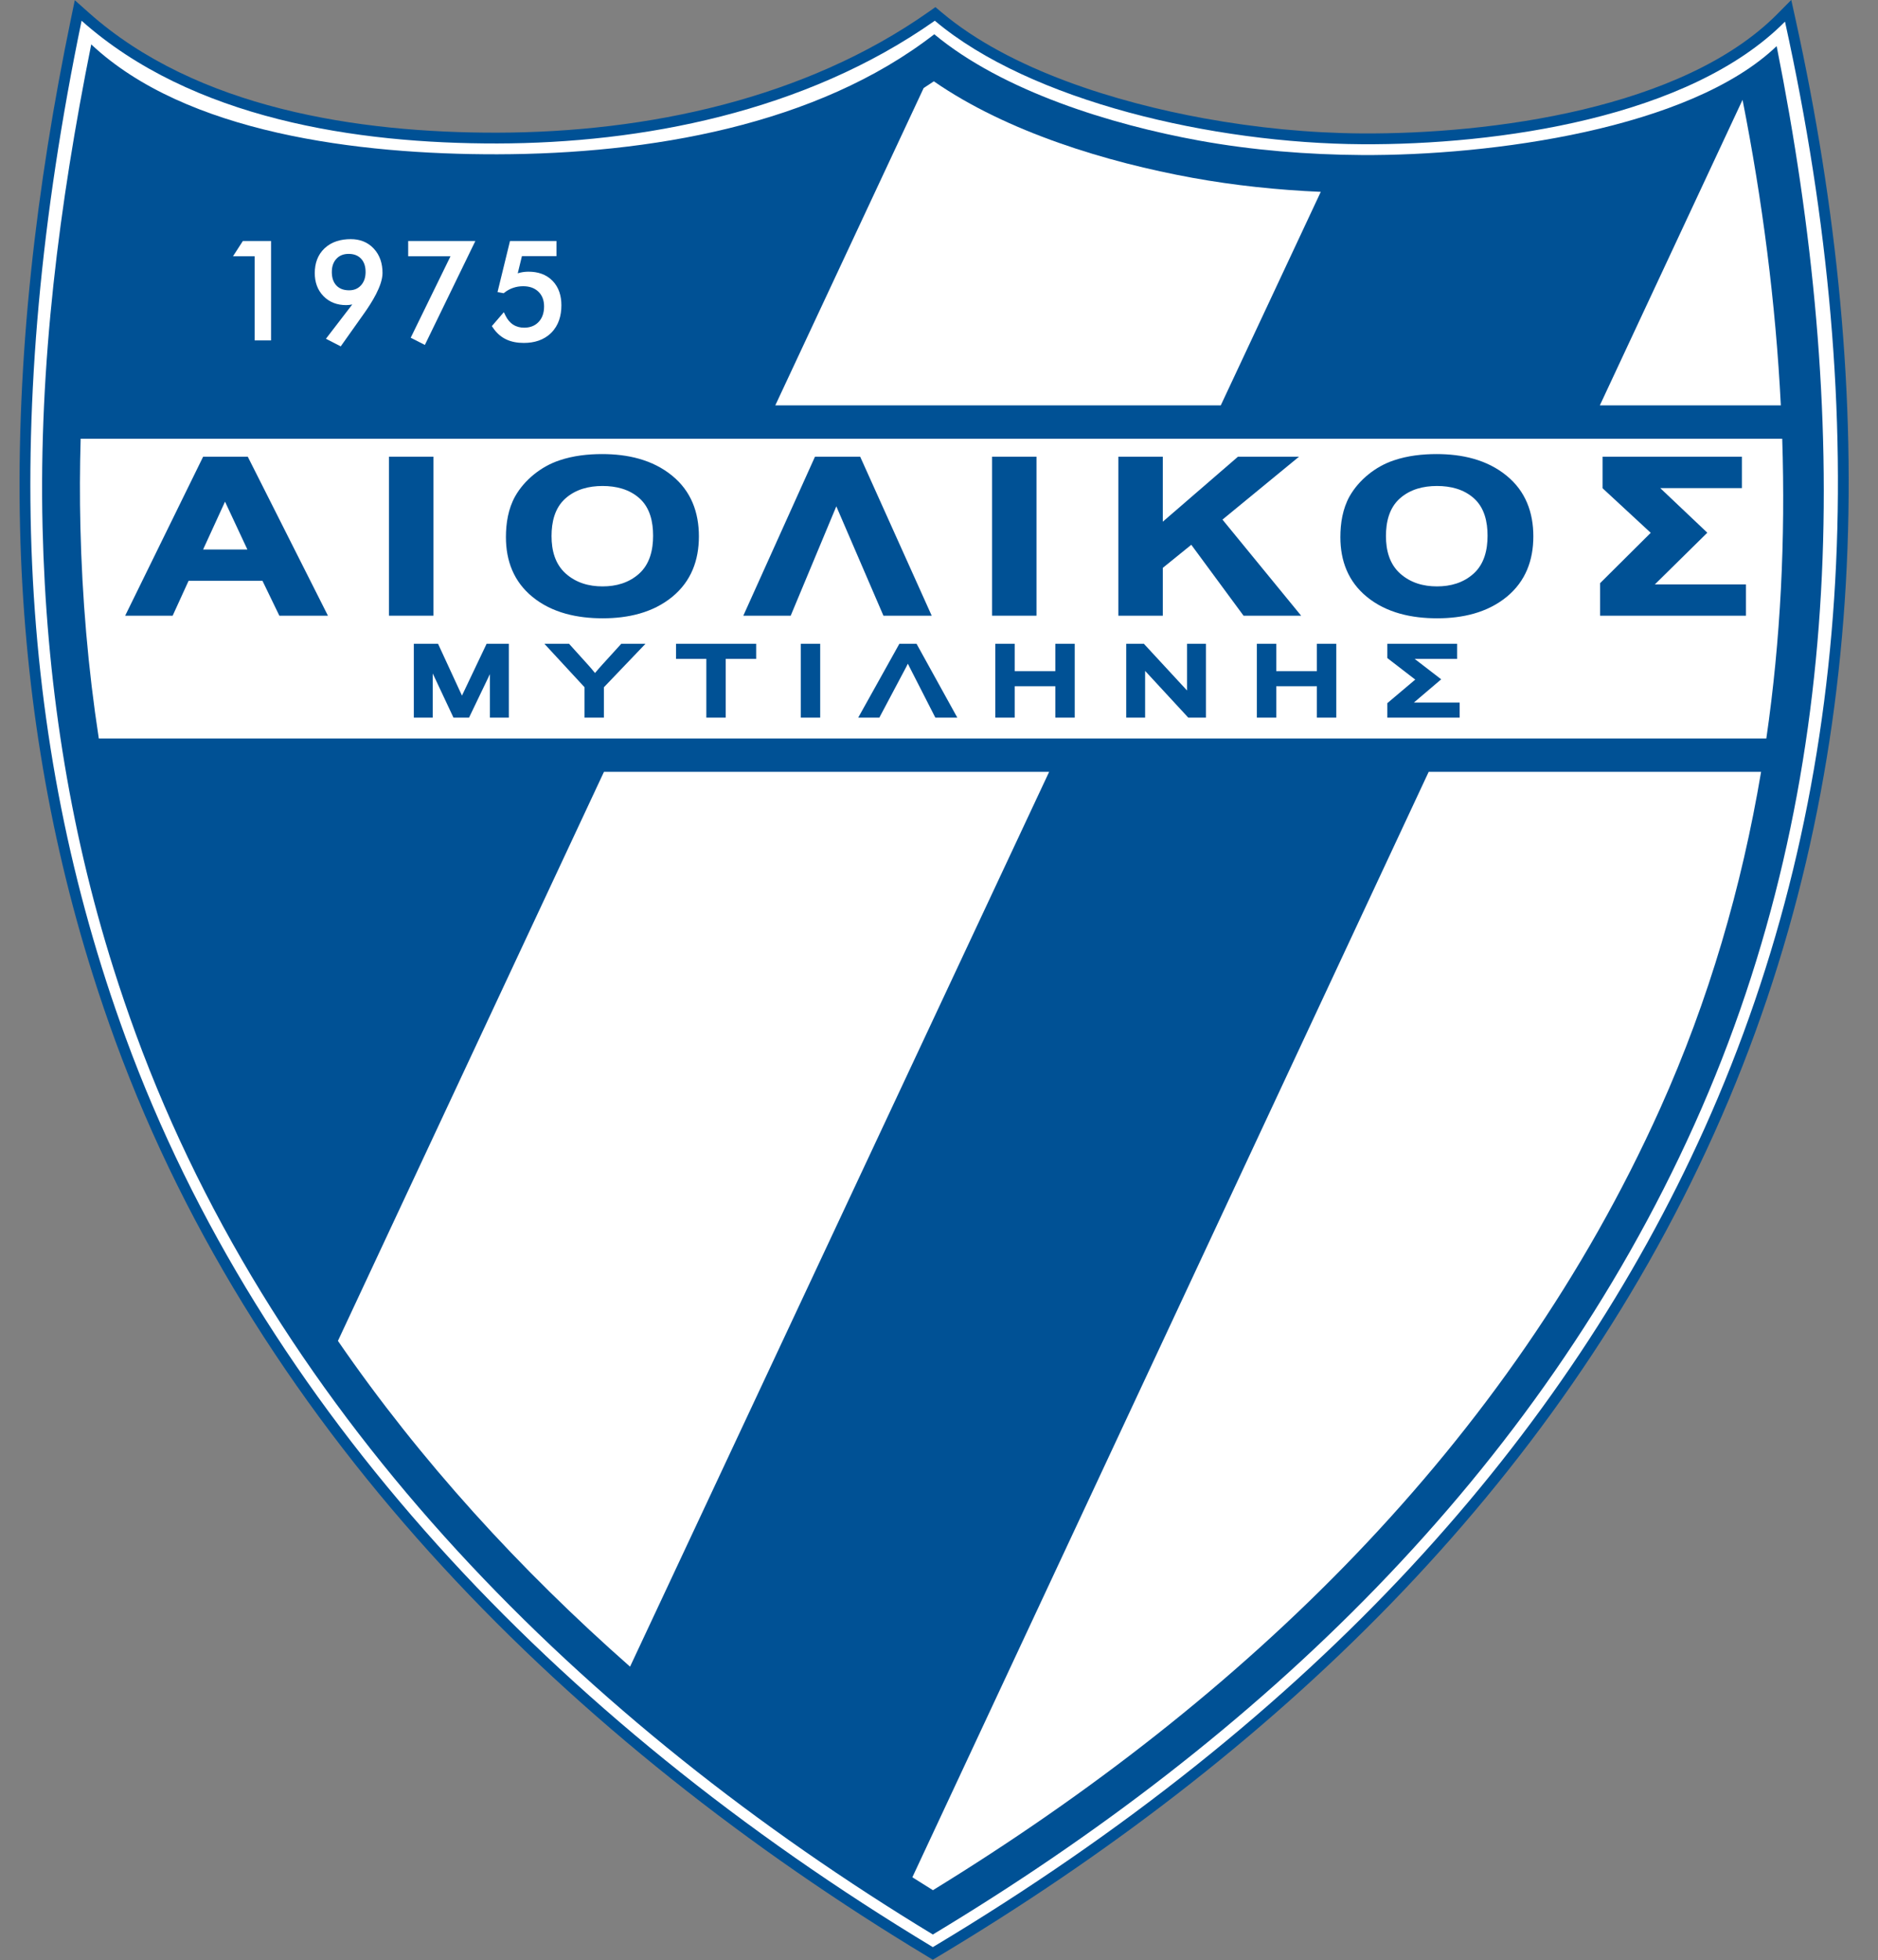 <?xml version="1.0" encoding="UTF-8"?>
<svg xmlns="http://www.w3.org/2000/svg" xmlns:xlink="http://www.w3.org/1999/xlink" width="543.3pt" height="567pt" viewBox="0 0 543.3 567" version="1.1">
<rect x="0" y="0" width="543.3" height="567" fill="#808080" stroke="none"/>
<g id="surface1">
<path style=" stroke:none;fill-rule:evenodd;fill:rgb(0%,31.763%,58.397%);fill-opacity:1;" d="M 272.453 3.605 C 292.242 20.277 323.242 29.664 348.316 34.23 C 363.32 36.961 378.766 38.504 394.023 38.598 C 431.145 38.828 486.934 31.543 514.172 4.059 L 518.211 -0.02 L 519.445 5.586 C 543.387 114.309 542.121 225.129 495.926 327.801 C 449.516 430.949 367.426 508.516 271.473 565.945 L 269.863 566.91 L 268.254 565.941 C 165.805 504.172 75.223 415.426 33.418 301.254 C 31.109 294.941 28.938 288.578 26.91 282.168 C 13.598 240.082 6.863 196.883 5.805 152.785 C 4.621 103.281 10.523 53.781 20.539 5.363 L 21.637 0.059 L 25.684 3.664 C 56.824 31.402 103.605 38.457 143.879 38.379 C 187.09 38.297 232.828 28.648 268.645 3.441 L 270.613 2.055 Z M 272.453 3.605 "/>
<path style=" stroke:none;fill-rule:evenodd;fill:rgb(100%,100%,100%);fill-opacity:1;" d="M 23.602 5.996 C 55.539 34.445 103.191 41.582 143.887 41.504 C 185.309 41.426 232.691 32.57 270.441 5.996 C 298.152 29.344 351.02 41.461 394.004 41.723 C 433.133 41.965 488.805 34.098 516.395 6.258 C 541.734 121.348 536.738 229.469 493.074 326.516 C 453.105 415.352 381.219 496.621 269.867 563.262 C 159.82 496.91 75.414 406.867 36.355 300.18 C 4.73 213.797 0.074 119.723 23.602 5.996 Z M 23.602 5.996 "/>
<path style=" stroke:none;fill-rule:evenodd;fill:rgb(0%,31.763%,58.397%);fill-opacity:1;" d="M 270.285 9.91 C 236.289 36.309 187.637 44.547 143.891 44.633 C 103.676 44.707 53.773 38.559 26.395 12.84 C 17.113 59.141 11.188 105.371 12.316 152.633 C 13.359 196.145 19.738 238.762 32.871 280.281 C 34.871 286.602 37.012 292.879 39.289 299.105 C 80.371 411.301 169.336 498.641 269.871 559.613 C 364.02 502.953 444.609 426.617 490.223 325.234 C 535.098 225.5 534.977 118.715 513.98 13.344 C 488.891 37.348 431.246 45.078 393.984 44.852 C 378.363 44.754 362.27 43.465 346.906 40.668 C 321.438 36.031 290.137 26.398 270.285 9.91 Z M 270.285 9.91 "/>
<path style=" stroke:none;fill-rule:evenodd;fill:rgb(100%,100%,100%);fill-opacity:1;" d="M 267.211 25.469 L 224.289 117.27 L 353.164 117.27 L 382.094 55.5 C 369.641 54.961 357.164 53.656 344.945 51.434 C 320.398 46.961 291.43 38.258 270.156 23.523 C 269.184 24.184 268.199 24.832 267.211 25.469 Z M 174.723 223.281 L 97.762 387.891 C 121.664 422.645 150.434 454.082 182.273 482.133 L 303.512 223.281 Z M 174.723 223.281 "/>
<path style=" stroke:none;fill-rule:evenodd;fill:rgb(100%,100%,100%);fill-opacity:1;" d="M 504.086 28.938 L 462.828 117.27 L 515.191 117.27 C 513.703 87.539 509.84 57.93 504.121 28.918 Z M 413.312 223.281 L 263.941 543.059 C 265.922 544.312 267.906 545.559 269.895 546.793 C 359.66 491.672 436.496 417.988 480.246 320.746 C 494.391 289.301 503.871 256.582 509.477 223.281 Z M 413.312 223.281 "/>
<path style=" stroke:none;fill-rule:evenodd;fill:rgb(100%,100%,100%);fill-opacity:1;" d="M 23.332 126.91 L 515.59 126.91 C 516.535 155.902 515.164 184.961 510.992 213.641 L 28.586 213.641 C 25.477 193.414 23.746 172.965 23.258 152.371 C 23.055 143.867 23.086 135.379 23.332 126.91 Z M 23.332 126.91 "/>
<path style=" stroke:none;fill-rule:evenodd;fill:rgb(100%,100%,100%);fill-opacity:1;" d="M 73.664 74.137 L 67.406 74.137 L 70.254 69.723 L 78.414 69.723 L 78.414 98.477 L 73.664 98.477 Z M 73.664 74.137 "/>
<path style=" stroke:none;fill-rule:evenodd;fill:rgb(100%,100%,100%);fill-opacity:1;" d="M 101.914 88.07 C 101.328 88.199 100.734 88.262 100.133 88.262 C 97.613 88.262 95.355 87.488 93.582 85.668 C 91.793 83.84 91.062 81.531 91.062 79 C 91.062 76.25 91.871 73.742 93.895 71.832 C 95.977 69.871 98.68 69.18 101.48 69.18 C 104.066 69.18 106.359 70.004 108.133 71.914 C 109.953 73.867 110.66 76.328 110.66 78.961 C 110.66 82.703 107.441 87.668 105.363 90.617 L 105.23 90.801 L 98.574 100.195 L 94.289 98 Z M 100.859 73.445 C 99.492 73.445 98.281 73.836 97.336 74.848 C 96.344 75.91 95.996 77.258 95.996 78.684 C 95.996 80.117 96.316 81.535 97.332 82.602 C 98.312 83.633 99.621 83.977 101.016 83.977 C 102.363 83.977 103.516 83.547 104.43 82.543 C 105.41 81.465 105.762 80.117 105.762 78.684 C 105.762 77.262 105.441 75.875 104.441 74.82 C 103.484 73.809 102.23 73.445 100.859 73.445 Z M 100.859 73.445 "/>
<path style=" stroke:none;fill-rule:evenodd;fill:rgb(100%,100%,100%);fill-opacity:1;" d="M 130.328 74.137 L 118.086 74.137 L 118.086 69.723 L 137.516 69.723 L 122.914 99.781 L 118.816 97.703 Z M 130.328 74.137 "/>
<path style=" stroke:none;fill-rule:evenodd;fill:rgb(100%,100%,100%);fill-opacity:1;" d="M 150.992 74.098 L 149.781 79.062 C 150.012 78.992 150.242 78.926 150.477 78.871 C 151.277 78.68 152.094 78.594 152.914 78.594 C 155.539 78.594 157.988 79.324 159.848 81.238 C 161.723 83.164 162.41 85.676 162.41 88.316 C 162.41 91.301 161.621 94.121 159.477 96.27 C 157.328 98.41 154.527 99.203 151.539 99.203 C 149.766 99.203 147.965 98.93 146.355 98.141 C 144.816 97.391 143.586 96.242 142.629 94.828 L 142.289 94.336 L 145.758 90.309 L 146.281 91.371 C 146.789 92.406 147.492 93.297 148.473 93.926 C 149.426 94.535 150.492 94.793 151.621 94.793 C 153.242 94.793 154.684 94.328 155.816 93.141 C 156.988 91.906 157.398 90.312 157.398 88.637 C 157.398 87.016 156.953 85.539 155.773 84.391 C 154.559 83.215 152.996 82.801 151.34 82.801 C 150.367 82.801 149.406 82.945 148.484 83.262 C 147.578 83.562 146.742 84.016 145.992 84.605 L 145.715 84.824 L 143.934 84.492 L 147.539 69.723 L 160.984 69.723 L 160.984 74.098 Z M 150.992 74.098 "/>
<path style=" stroke:none;fill-rule:evenodd;fill:rgb(0%,31.763%,58.397%);fill-opacity:1;" d="M 75.93 168.012 L 54.559 168.012 L 49.949 178.109 L 36.211 178.109 L 58.766 132.113 L 71.68 132.113 L 94.871 178.109 L 80.816 178.109 Z M 71.57 158.969 L 65.098 145.121 L 58.754 158.969 Z M 71.57 158.969 "/>
<path style=" stroke:none;fill-rule:evenodd;fill:rgb(0%,31.763%,58.397%);fill-opacity:1;" d="M 112.523 178.109 L 125.383 178.109 L 125.383 132.113 L 112.523 132.113 Z M 112.523 178.109 "/>
<path style=" stroke:none;fill-rule:evenodd;fill:rgb(0%,31.763%,58.397%);fill-opacity:1;" d="M 146.363 155.383 C 146.363 151.332 147.027 147.184 149.016 143.602 C 150.398 141.156 152.246 139.059 154.414 137.285 C 156.652 135.465 159.152 134.062 161.887 133.156 C 165.828 131.824 170.055 131.355 174.199 131.355 C 181.477 131.355 188.738 132.914 194.477 137.629 C 199.938 142.098 202.188 148.191 202.188 155.168 C 202.188 162.105 199.941 168.145 194.531 172.613 C 188.828 177.309 181.594 178.863 174.355 178.863 C 167.09 178.863 159.746 177.348 154.008 172.645 C 148.637 168.23 146.363 162.27 146.363 155.383 Z M 159.559 155.082 C 159.559 159.156 160.547 163.148 163.684 165.941 C 166.684 168.598 170.348 169.633 174.316 169.633 C 178.246 169.633 181.91 168.617 184.879 165.965 C 188.02 163.152 188.941 159.027 188.941 154.961 C 188.941 150.984 188.066 146.898 184.996 144.145 C 182.02 141.496 178.223 140.586 174.316 140.586 C 170.363 140.586 166.574 141.527 163.57 144.195 C 160.453 146.973 159.559 151.066 159.559 155.082 Z M 159.559 155.082 "/>
<path style=" stroke:none;fill-rule:evenodd;fill:rgb(0%,31.763%,58.397%);fill-opacity:1;" d="M 241.945 146.473 L 228.746 178.109 L 215.039 178.109 L 235.773 132.113 L 248.848 132.113 L 269.539 178.109 L 255.574 178.109 Z M 241.945 146.473 "/>
<path style=" stroke:none;fill-rule:evenodd;fill:rgb(0%,31.763%,58.397%);fill-opacity:1;" d="M 286.996 178.109 L 299.852 178.109 L 299.852 132.113 L 286.996 132.113 Z M 286.996 178.109 "/>
<path style=" stroke:none;fill-rule:evenodd;fill:rgb(0%,31.763%,58.397%);fill-opacity:1;" d="M 336.395 150.914 L 358.141 132.113 L 375.801 132.113 L 353.656 150.309 L 376.414 178.109 L 359.754 178.109 L 344.637 157.594 L 336.395 164.27 L 336.395 178.109 L 323.535 178.109 L 323.535 132.113 L 336.395 132.113 Z M 336.395 150.914 "/>
<path style=" stroke:none;fill-rule:evenodd;fill:rgb(0%,31.763%,58.397%);fill-opacity:1;" d="M 390.414 143.602 C 391.801 141.156 393.645 139.059 395.816 137.285 C 398.055 135.465 400.551 134.062 403.289 133.156 C 407.23 131.824 411.453 131.355 415.598 131.355 C 422.879 131.355 430.141 132.914 435.879 137.629 C 441.336 142.098 443.59 148.191 443.59 155.168 C 443.59 162.105 441.34 168.145 435.934 172.613 C 430.23 177.309 422.992 178.863 415.754 178.863 C 408.488 178.863 401.148 177.348 395.41 172.645 C 390.035 168.23 387.766 162.27 387.766 155.383 C 387.766 151.332 388.426 147.184 390.414 143.602 Z M 400.953 155.082 C 400.953 159.156 401.949 163.148 405.086 165.941 C 408.086 168.598 411.746 169.633 415.715 169.633 C 419.648 169.633 423.312 168.617 426.277 165.965 C 429.422 163.152 430.344 159.027 430.344 154.961 C 430.344 150.984 429.469 146.898 426.398 144.145 C 423.422 141.496 419.621 140.586 415.715 140.586 C 411.766 140.586 407.973 141.527 404.969 144.195 C 401.855 146.973 400.953 151.066 400.953 155.082 Z M 400.953 155.082 "/>
<path style=" stroke:none;fill-rule:evenodd;fill:rgb(0%,31.763%,58.397%);fill-opacity:1;" d="M 480.301 141.195 L 493.922 154.102 L 478.746 169.055 L 505.105 169.055 L 505.105 178.109 L 462.906 178.109 L 462.906 168.695 L 477.551 154.133 L 463.621 141.242 L 463.621 132.113 L 503.922 132.113 L 503.922 141.195 Z M 480.301 141.195 "/>
<path style=" stroke:none;fill-rule:evenodd;fill:rgb(0%,31.763%,58.397%);fill-opacity:1;" d="M 133.648 201.23 C 133.801 200.902 133.953 200.574 134.113 200.246 L 140.77 186.242 L 147.211 186.242 L 147.211 207.598 L 141.73 207.598 L 141.73 195.008 L 135.691 207.598 L 131.191 207.598 L 125.195 194.824 L 125.195 207.598 L 119.715 207.598 L 119.715 186.242 L 126.73 186.242 L 133.309 200.496 C 133.422 200.738 133.535 200.984 133.648 201.23 Z M 133.648 201.23 "/>
<path style=" stroke:none;fill-rule:evenodd;fill:rgb(0%,31.763%,58.397%);fill-opacity:1;" d="M 169.102 198.801 L 157.496 186.242 L 164.629 186.242 L 170.195 192.402 C 170.859 193.148 171.508 193.91 172.133 194.688 C 172.82 193.859 173.535 193.051 174.258 192.25 L 179.723 186.242 L 186.727 186.242 L 174.703 198.812 L 174.703 207.598 L 169.102 207.598 Z M 169.102 198.801 "/>
<path style=" stroke:none;fill-rule:evenodd;fill:rgb(0%,31.763%,58.397%);fill-opacity:1;" d="M 204.344 190.602 L 195.57 190.602 L 195.57 186.242 L 218.758 186.242 L 218.758 190.602 L 209.949 190.602 L 209.949 207.598 L 204.344 207.598 Z M 204.344 190.602 "/>
<path style=" stroke:none;fill-rule:evenodd;fill:rgb(0%,31.763%,58.397%);fill-opacity:1;" d="M 231.676 207.598 L 237.277 207.598 L 237.277 186.242 L 231.676 186.242 Z M 231.676 207.598 "/>
<path style=" stroke:none;fill-rule:evenodd;fill:rgb(0%,31.763%,58.397%);fill-opacity:1;" d="M 262.645 192 C 262.473 192.355 262.289 192.711 262.102 193.059 L 254.391 207.598 L 248.277 207.598 L 260.18 186.242 L 265.156 186.242 L 276.949 207.598 L 270.594 207.598 L 263.164 193.043 C 262.988 192.699 262.816 192.352 262.645 192 Z M 262.645 192 "/>
<path style=" stroke:none;fill-rule:evenodd;fill:rgb(0%,31.763%,58.397%);fill-opacity:1;" d="M 293.547 194.156 L 305.301 194.156 L 305.301 186.242 L 310.914 186.242 L 310.914 207.598 L 305.301 207.598 L 305.301 198.516 L 293.547 198.516 L 293.547 207.598 L 287.938 207.598 L 287.938 186.242 L 293.547 186.242 Z M 293.547 194.156 "/>
<path style=" stroke:none;fill-rule:evenodd;fill:rgb(0%,31.763%,58.397%);fill-opacity:1;" d="M 343.414 199.754 L 343.414 186.242 L 348.879 186.242 L 348.879 207.598 L 343.766 207.598 L 331.277 194.078 L 331.277 207.598 L 325.812 207.598 L 325.812 186.242 L 330.926 186.242 Z M 343.414 199.754 "/>
<path style=" stroke:none;fill-rule:evenodd;fill:rgb(0%,31.763%,58.397%);fill-opacity:1;" d="M 369.219 194.156 L 380.969 194.156 L 380.969 186.242 L 386.578 186.242 L 386.578 207.598 L 380.969 207.598 L 380.969 198.516 L 369.219 198.516 L 369.219 207.598 L 363.605 207.598 L 363.605 186.242 L 369.219 186.242 Z M 369.219 194.156 "/>
<path style=" stroke:none;fill-rule:evenodd;fill:rgb(0%,31.763%,58.397%);fill-opacity:1;" d="M 409.258 190.602 L 416.934 196.512 L 409.027 203.238 L 422.277 203.238 L 422.277 207.598 L 401.34 207.598 L 401.34 203.418 L 409.422 196.59 L 401.34 190.359 L 401.34 186.242 L 421.535 186.242 L 421.535 190.602 Z M 409.258 190.602 "/>
</g>
</svg>
